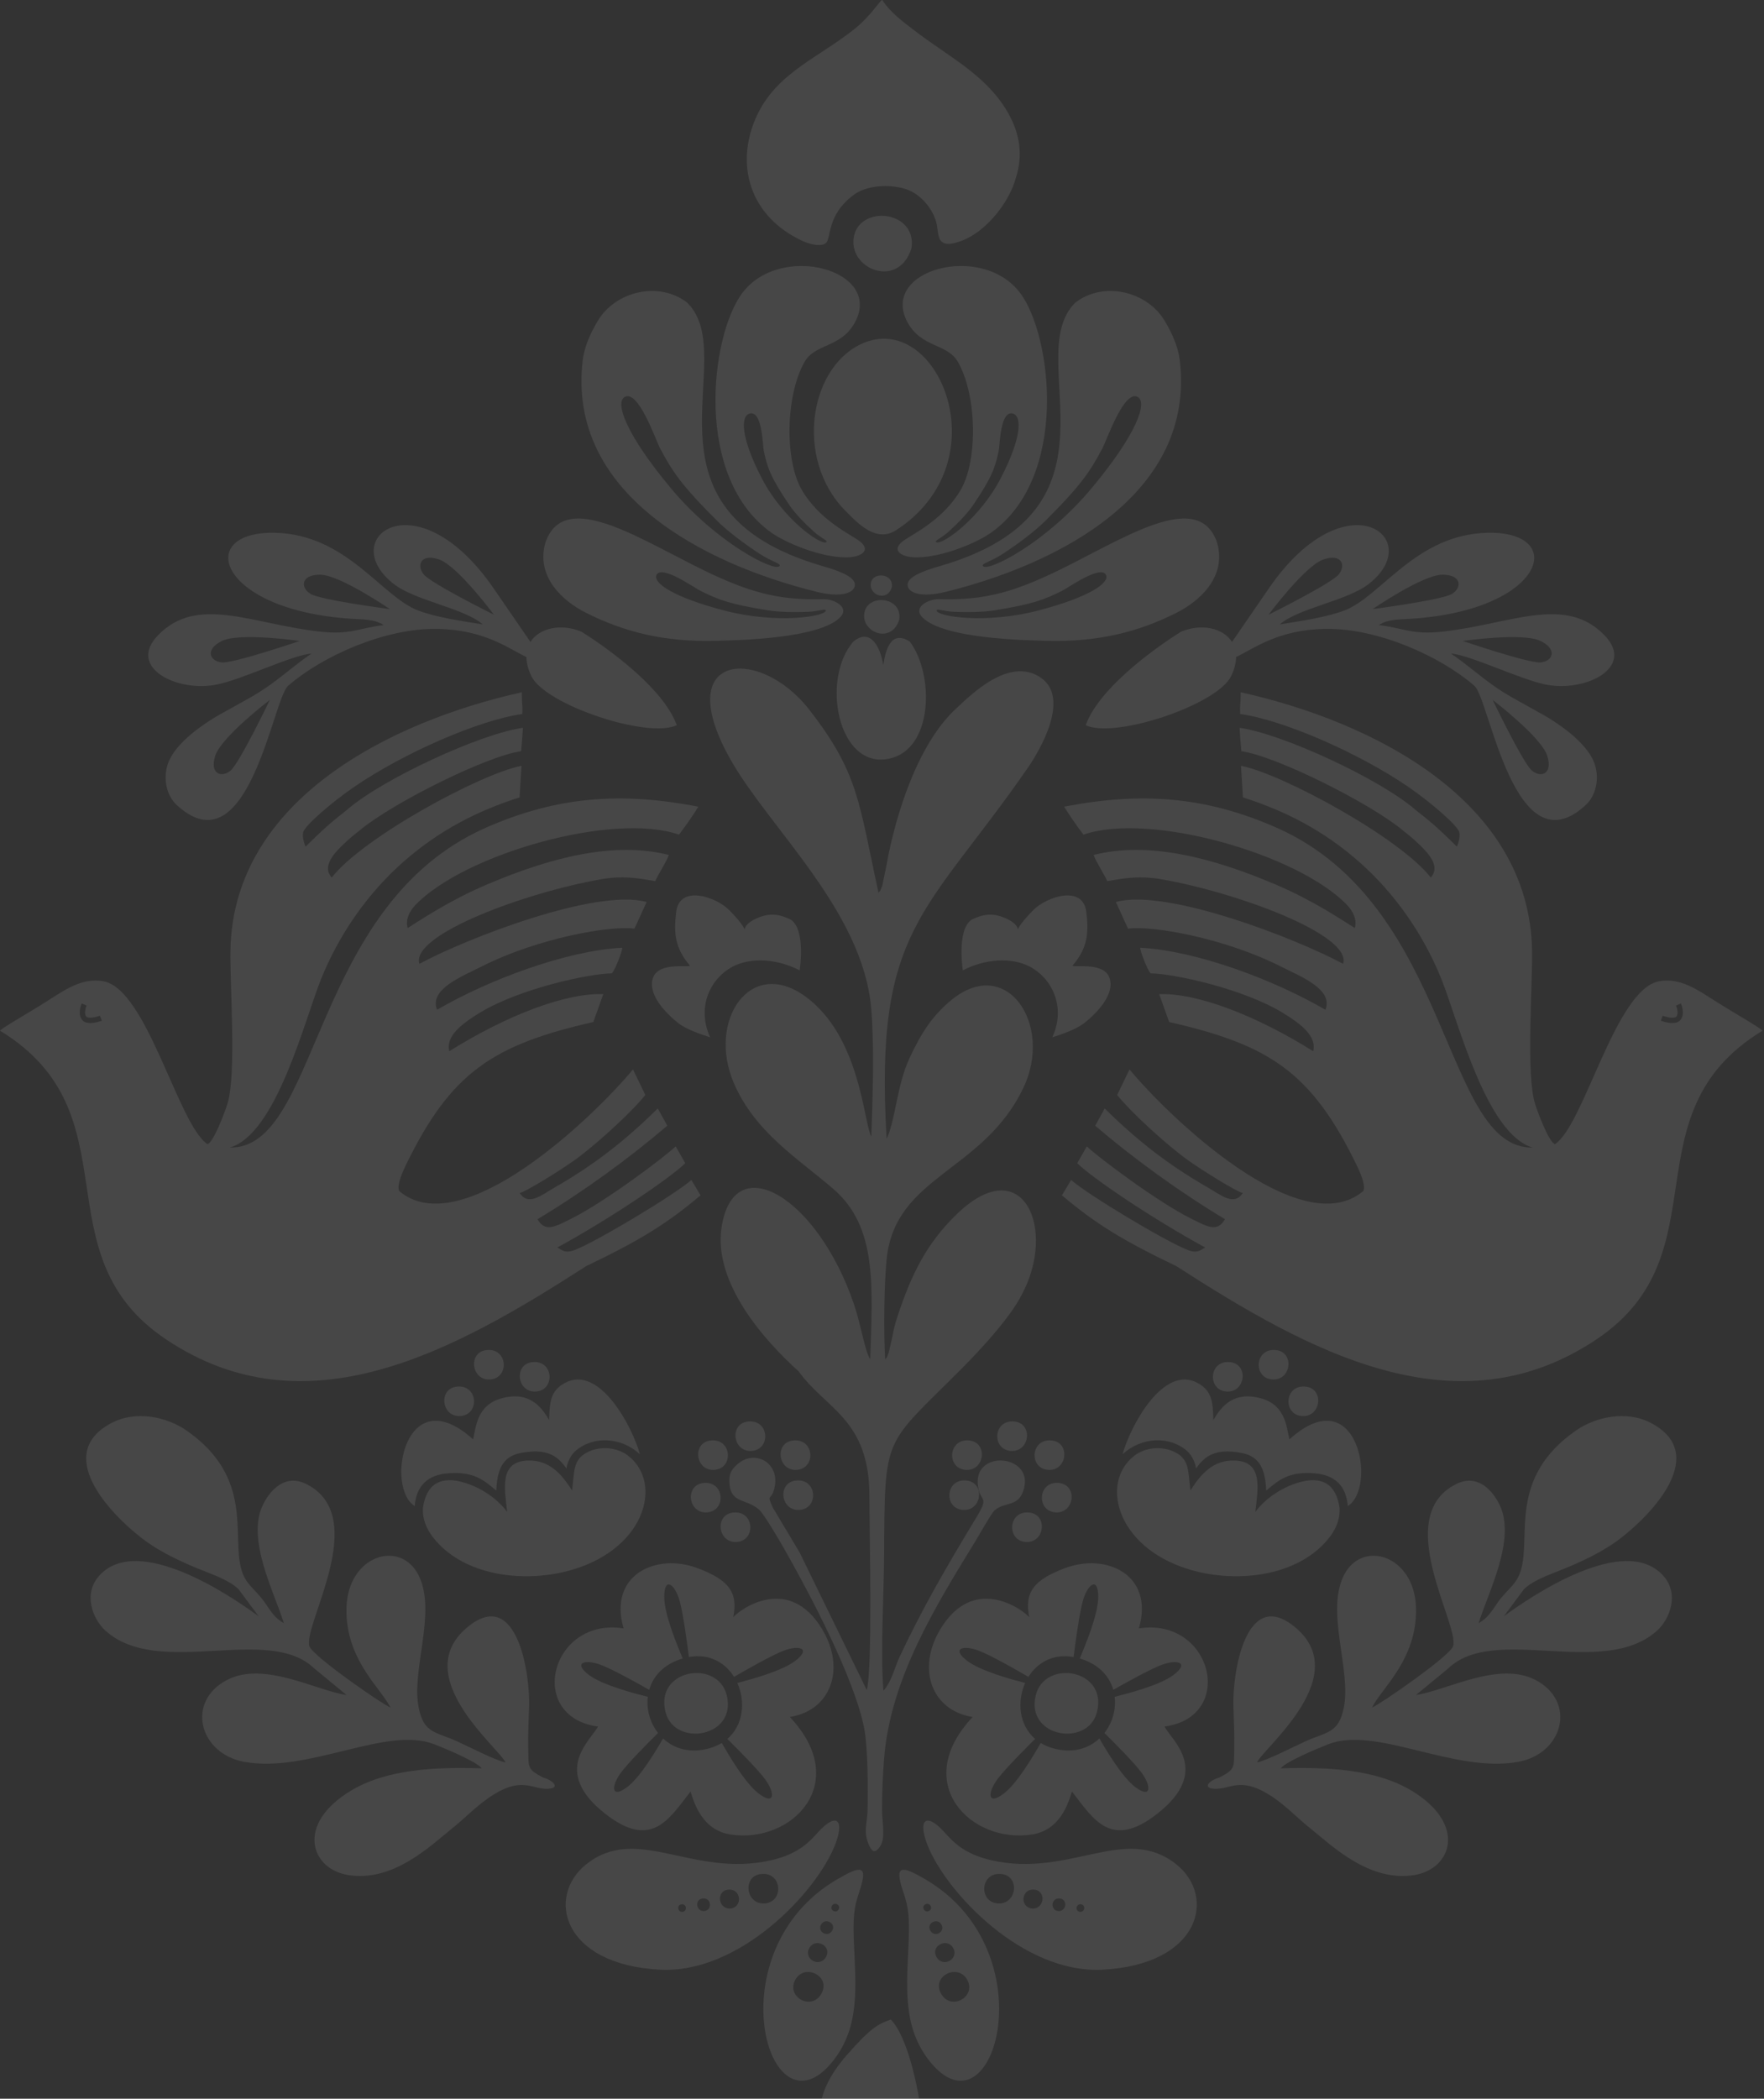 <?xml version="1.0" encoding="UTF-8"?> <svg xmlns="http://www.w3.org/2000/svg" width="549" height="653" viewBox="0 0 549 653" fill="none"><rect x="0" y="0" width="549" height="653" fill="#333333" stroke="none"/><g opacity="0.1"><path fill-rule="evenodd" clip-rule="evenodd" d="M265.955 9.014C271.239 4.799 274.261 -0.513 274.621 0.04C277.242 4.062 281.167 6.849 284.797 9.641C294.864 17.39 306.073 22.89 312.877 33.694C319.557 44.304 317.231 52.228 315.706 56.789C313.439 63.57 306.814 72.047 299.397 74.885C295.96 76.198 294.205 76.069 293.21 75.314C292.284 74.613 292.012 73.438 291.662 70.554C291.132 66.182 287.152 60.493 281.867 58.82C276.583 57.148 269.548 57.706 265.595 60.7C257.05 67.159 258.874 74.217 256.939 75.719C255.81 76.594 252.825 76.442 249.374 74.793C234.033 67.454 229.656 53.085 234.038 39.807C239.437 23.434 253.732 18.767 265.955 9.014Z" fill="white"></path><path fill-rule="evenodd" clip-rule="evenodd" d="M248.535 426.659C256.86 438.366 270.593 441.489 270.58 465.478C270.575 476.111 271.635 518.776 269.76 525.852L248.853 483.017L240.551 469.145C238.575 464.736 239.809 466.892 240.777 463.879C243.481 455.453 235.073 450.616 229.499 455.596C227.9 457.019 227.007 458.272 226.993 460.396C226.942 468.159 232.019 465.948 236.29 469.758C237.755 471.061 242.767 479.612 244.089 481.939C251.917 495.7 266.014 522.319 268.976 537.863C270.133 543.939 270.142 556.687 270.018 563.031C269.93 567.458 268.525 569.941 270.561 574.35C271.529 576.437 272.505 576.529 273.869 574.557C275.684 571.932 274.551 567.366 274.523 563.284C274.482 557.816 274.73 552.743 275.145 547.298C277.039 522.434 291.164 499.749 303.713 479.29C304.736 477.622 308.537 470.836 309.536 469.947C312.816 467.026 317.17 469.223 318.732 462.976C321.316 452.67 303.616 451.026 304.298 461.622C304.708 467.984 308.606 464.621 303.271 473.112C294.439 487.776 287.261 500.062 280.01 515.436C278.481 518.675 277.476 523.319 274.947 526.055C273.956 514.146 275.071 496.971 275.15 484.472C275.403 445.663 274.795 450.454 299.479 425.65C304.008 421.099 314.051 410.539 317.88 403.058C329.065 382.543 318.46 357.983 297.964 377.595C288.464 386.68 283.659 396.456 279.356 409.494C278.504 412.069 278.176 413.465 277.684 416.132L276.615 420.744C275.735 423.047 276.371 421.744 275.495 423.001C274.993 414.865 275.122 399.593 275.974 391.545C278.706 365.759 306.104 364.594 318.534 338.403C327.854 318.764 313.296 297 296.075 311.167C290.279 315.935 286.75 321.27 283.014 329.346C279.079 337.85 278.716 348.483 275.942 354.339C272.031 288.698 288.146 284.695 319.81 239.007C323.836 233.203 332.99 217.345 324.085 210.974C314.185 203.897 301.884 216.475 297.53 220.501C287.496 229.784 281.208 246.471 277.716 260.633C277.039 263.364 276.371 266.488 275.919 269.132L274.601 275.49C273.611 278.006 274.279 276.587 273.408 277.771C267.235 249.438 267.244 240.523 251.751 220.685C236.216 200.792 208.077 203.018 227.767 237.045C239.957 258.103 268.451 283.667 271.114 313.535C272.146 325.084 271.598 341.785 271.174 353.611C268.815 349.723 267.889 322.606 250.687 310.07C233.429 297.493 219.995 317.653 228.439 337.104C235.009 352.238 247.968 360.18 259.265 369.855C273.146 381.741 271.51 400.077 270.833 422.905C269.225 420.633 267.958 412.267 265.825 405.951C254.418 372.246 228.274 357.015 224.556 381.981C222.003 399.151 237.792 417.026 248.535 426.659Z" fill="white"></path><path fill-rule="evenodd" clip-rule="evenodd" d="M169.028 553.072C163.956 550.427 164.555 550.022 164.407 543.973C164.297 539.486 164.555 535.091 164.675 530.617C164.942 520.795 160.984 494.245 146.099 505.79C126.432 521.048 155.433 543.913 157.326 548.382C153.94 547.626 146.362 543.673 142.437 541.895C135.411 538.707 131.956 539.361 130.316 531.386C127.915 519.703 135.904 501.879 130.399 490.389C124.838 478.784 108.294 483.782 107.838 500.188C107.391 516.206 118.43 525.107 121.535 531.294C118.84 530.198 97.141 515.165 96.275 512.18C94.312 505.403 115.495 471.952 95.413 461.789C88.673 458.384 84.043 463.747 81.873 468.109C76.525 478.885 85.462 495.604 88.346 505.035C84.859 503.141 83.504 499.889 81.564 497.465C78.856 494.084 76.501 492.835 75.202 488.601C71.936 477.964 79.256 459.835 58.027 445.079C51.992 440.882 42.354 438.694 34.633 442.789C16.73 452.28 33.795 470.657 44.271 478.701C49.638 482.829 56.558 486.127 64.27 489.113C68.163 490.619 71.802 492.19 74.184 494.397L80.51 502.911C71.941 496.581 42.926 476.923 30.897 490.255C25.705 496.005 28.966 503.892 32.776 507.333C49.495 522.431 83.453 505.21 97.85 519.16L107.852 527.388C98.472 526.052 82.237 516.764 70.766 522.656C57.728 529.346 61.939 545.691 76.128 548.207C96.109 551.754 120.13 536.956 135.084 542.687C138 543.807 148.458 548.147 149.918 550.206C135.517 549.764 120.397 550.413 109.16 557.19C91.893 567.611 96.703 581.58 108.423 583.422C122.424 585.615 133.868 574.397 140.769 568.855C145.247 565.257 148.693 561.387 153.89 558.208C162.703 552.814 165.854 556.868 170.618 556.573C174.626 556.329 171.894 553.795 169.028 553.072Z" fill="white"></path><path fill-rule="evenodd" clip-rule="evenodd" d="M211.866 516.215C212.069 516.146 212.272 516.091 212.474 516.031C210.94 512.34 206.729 502.422 206.729 496.852C206.729 490.443 210.014 492.839 211.488 497.999C212.649 502.067 213.916 511.682 214.395 515.565C220.813 514.414 225.706 517.348 228.456 521.748C232.086 519.633 239.95 515.146 243.723 513.667C248.717 511.709 252.615 512.866 247.52 516.754C243.332 519.951 233.763 522.522 229.474 523.651C232.063 529.395 231.395 536.744 226.369 541.06C229.405 544.055 235.689 550.348 238.08 553.559C241.286 557.862 241.199 561.925 236.103 558.037C231.874 554.808 226.816 546.1 224.632 542.323C223.609 542.94 222.462 543.461 221.177 543.852C214.967 545.741 209.834 544.147 206.365 540.918C204.016 544.972 199.275 552.919 195.272 555.973C190.181 559.862 190.089 555.798 193.295 551.495C195.636 548.358 201.689 542.272 204.799 539.208C202.325 536.043 201.136 531.906 201.611 527.954C197.409 526.885 187.596 524.374 183.317 521.167C178.184 517.321 182.073 516.132 187.085 518.048C190.743 519.444 198.252 523.623 202.049 525.779C203.214 521.688 206.338 518.039 211.866 516.215ZM194.079 506.665C171.38 503.103 163.603 534.127 186.095 537.204C184.054 541.355 171.32 550.961 188.311 564.298C202.643 575.548 208.084 566.247 214.907 557.42C216.132 561.322 218.652 569.43 227.341 570.794C246.271 573.765 265.307 554.886 245.815 534.233C258.687 532.192 263.188 519.232 255.978 507.093C245.654 489.692 230.428 500.583 228.198 503.2C229.755 495.465 226.843 491.595 217.16 487.942C204.145 483.031 189.246 490.033 194.079 506.665Z" fill="white"></path><path fill-rule="evenodd" clip-rule="evenodd" d="M181.336 112.239C176.55 153.614 218.856 175.424 254.21 184.154C261.751 186.015 265.543 184.5 265.994 182.422C266.381 180.671 264.912 178.695 256.246 176.207C194.959 158.604 231.179 111.225 213.866 94.161C205.021 87.352 191.601 90.637 186.105 99.736C183.815 103.532 181.848 107.83 181.336 112.239ZM194.365 123.554C191.421 125.355 194.697 134.997 208.817 151.937C222.942 168.877 240.923 177.958 242.563 176.17C243.323 175.341 240.301 174.853 236.514 172.379C232.096 169.49 226.697 165.533 223.315 162.17C211.862 150.776 209.319 146.745 205.445 139.522C204.049 136.914 198.622 120.946 194.365 123.554Z" fill="white"></path><path fill-rule="evenodd" clip-rule="evenodd" d="M230.955 91.259C221.087 104.537 215.77 148.626 240.187 165.814C244.476 168.832 255.22 173.448 263.374 173.425C268.308 173.411 271.736 170.969 266.691 167.791C262.807 165.344 254.782 161.111 249.701 152.726C244.163 143.59 244.402 123.13 250.392 112.617C253.704 106.808 261.693 108.287 266.051 100.354C274.993 84.063 242.933 75.144 230.955 91.259ZM233.263 128.696C230.48 129.479 230.494 136.104 237.077 148.805C243.661 161.507 255.344 169.643 257.109 168.698C257.924 168.265 255.685 167.565 253.372 165.487C250.668 163.068 247.489 159.834 245.729 157.236C239.768 148.441 238.846 145.525 237.722 140.384C237.312 138.527 237.294 127.558 233.263 128.696Z" fill="white"></path><path fill-rule="evenodd" clip-rule="evenodd" d="M254.744 569.931C252.118 572.797 248.87 576.768 240.002 578.8C215.622 584.393 198.253 567.342 182.369 580.131C170.045 590.05 174.781 611.219 205.371 612.855C230.175 614.177 254.284 588.654 259.969 573.829C262.834 566.347 260.411 563.749 254.744 569.931ZM212.429 594.864C213.94 594.717 213.793 592.34 212.102 592.51C210.563 592.667 210.858 595.021 212.429 594.864ZM219.22 594.606C221.731 594.358 221.487 590.414 218.681 590.7C216.124 590.958 216.612 594.864 219.22 594.606ZM227.397 593.805C231.152 593.436 230.788 587.539 226.591 587.963C222.772 588.345 223.5 594.192 227.397 593.805ZM238.15 592.22C244.019 591.639 243.448 582.421 236.888 583.084C230.912 583.683 232.06 592.819 238.15 592.22Z" fill="white"></path><path fill-rule="evenodd" clip-rule="evenodd" d="M169.735 168.852C166.625 179.72 175.562 187.234 182.289 190.62C194.281 196.702 206.945 199.784 222.521 199.392C229.713 199.217 254.623 198.747 261.358 192.191C264.758 188.884 259.308 186.35 256.443 186.428C241.829 186.833 232.583 184.336 215.597 175.735C196.252 165.936 175.198 152.825 169.735 168.852ZM204.282 178.978C203.269 181.379 209.525 185.847 225.636 190.017C241.751 194.186 256.774 191.841 256.996 190.017C257.097 189.178 255.028 190.206 251.615 190.358C247.634 190.533 242.585 190.482 239.033 189.906C226.99 187.962 223.659 186.612 218.103 183.89C216.099 182.908 205.743 175.5 204.282 178.978Z" fill="white"></path><path fill-rule="evenodd" clip-rule="evenodd" d="M269.323 106.488C252.103 113.048 246.841 142.487 263.141 158.97C267.177 163.052 272.77 168.94 278.929 164.941C311.404 143.864 292.377 97.707 269.323 106.488Z" fill="white"></path><path fill-rule="evenodd" clip-rule="evenodd" d="M260.658 584.67C222.171 607 239.097 666.186 259.059 641.502C268.024 630.422 266.223 617.384 265.707 603.162C265.385 594.395 266.352 591.917 267.55 588.273C270.222 580.151 267.928 580.45 260.658 584.67ZM258.875 593.046C258.198 594.405 260.285 595.543 261.04 594.022C261.731 592.64 259.584 591.631 258.875 593.046ZM255.475 598.924C254.346 601.181 257.811 603.08 259.068 600.555C260.211 598.256 256.645 596.584 255.475 598.924ZM251.789 606.268C250.099 609.645 255.281 612.478 257.161 608.705C258.875 605.268 253.54 602.771 251.789 606.268ZM247.399 616.209C244.754 621.484 252.858 625.916 255.797 620.015C258.474 614.643 250.135 610.736 247.399 616.209Z" fill="white"></path><path fill-rule="evenodd" clip-rule="evenodd" d="M265.616 199.601C255.426 211.155 260.696 239.262 276.553 236.097C290.54 233.301 290.794 209.902 283.206 199.693C282.957 199.495 279.447 196.961 277.231 199.9C274.936 202.955 275.061 208.036 274.821 206.59C274.024 201.706 271.067 195.155 265.616 199.601Z" fill="white"></path><path fill-rule="evenodd" clip-rule="evenodd" d="M207.184 532.897C210.114 543.663 229.395 540.549 226.184 527.484C223.373 516.072 203.499 519.348 207.184 532.897Z" fill="white"></path><path fill-rule="evenodd" clip-rule="evenodd" d="M283.676 77.202C285.44 65.15 266.736 63.602 265.639 74.391C264.654 84.062 279.806 89.797 283.676 77.202Z" fill="white"></path><path fill-rule="evenodd" clip-rule="evenodd" d="M131.635 469.102C131.331 473.782 133.786 477.542 136.61 480.458C146.184 490.363 162.801 492.16 175.724 489.05C200.726 483.038 206.719 461.459 195.372 452.844C192.088 450.347 186.711 449.729 182.542 451.991C178.253 454.323 178.806 457.994 178.041 463.739C174.738 458.584 170.942 454.212 164.252 454.433C155.296 454.733 157.051 463.209 157.839 470.438C156.572 468.6 152.214 463.79 144.953 461.45C137.034 458.893 132.68 461.883 131.635 469.102Z" fill="white"></path><path fill-rule="evenodd" clip-rule="evenodd" d="M129.062 468.601C129.578 462.225 133.167 458.885 139.437 458.415C147.347 457.82 150.369 460.34 154.451 463.782C154.746 457.673 156.119 453.172 162.172 452.062C170.092 450.601 173.441 452.808 176.293 456.927C176.449 455.402 177.444 452.978 178.946 451.606C184.277 446.741 193.154 446.943 199.166 452.49C196.771 443.801 186.525 424.466 175.786 430.307C171.28 432.758 171.059 436.269 170.903 441.843C168.332 437.448 164.513 432.717 155.916 435.136C148.296 437.278 148.098 444.405 147.232 447.846C125.966 428.644 119.816 462.934 129.062 468.601Z" fill="white"></path><path fill-rule="evenodd" clip-rule="evenodd" d="M166.981 432.948C172.851 432.367 172.284 423.149 165.723 423.812C159.748 424.411 160.891 433.547 166.981 432.948Z" fill="white"></path><path fill-rule="evenodd" clip-rule="evenodd" d="M246.203 286.175C242.77 284.498 239.748 283.931 235.869 285.576C227.461 289.137 236.325 292.555 226.835 283.065C222.882 279.112 211.512 275.122 210.448 283.724C209.614 290.487 210.111 294.974 214.631 300.336C215.52 301.382 205.076 298.913 203.233 304.239C201.446 309.412 207.232 315.208 210.849 318.142C213.461 320.257 218.031 321.805 221.021 322.754C216.561 313.006 221.454 304.086 228.18 300.682C233.948 297.761 242.047 298.374 248.875 301.921C248.875 301.921 250.851 289.528 246.203 286.175Z" fill="white"></path><path fill-rule="evenodd" clip-rule="evenodd" d="M28.121 318.312C27.126 318.312 26.159 318.072 25.555 317.326C24.053 315.474 25.292 312.539 25.44 312.207L26.951 312.88C26.67 313.516 26.103 315.377 26.84 316.289C27.389 316.966 29.66 316.579 31.097 316.036L31.682 317.579C31.226 317.754 29.641 318.312 28.121 318.312ZM215.179 367.15C209.848 371.794 185.961 386.145 178.903 388.923C175.508 390.254 174.573 388.564 173.426 388.167C190.541 378.82 208.881 366.289 213.271 361.917L210.286 356.692C207.13 359.784 188.145 374.098 177.576 379.294C172.914 381.589 169.634 383.57 167.298 379.345C181.75 370.638 195.581 360.571 207.679 350.261L204.716 344.885C194.945 354.545 185.307 362.184 172.942 369.297C168.284 371.974 164.506 375.346 161.733 371.204C163.742 370.785 174.453 364.087 178.751 361.028C184.957 356.609 196.17 346.497 200.842 340.697L196.995 332.741C184.929 347.331 143.784 386.983 124.269 370.61C123.541 369.26 124.527 366.183 126.361 362.419C140.384 333.584 153.496 325.084 184.653 317.994C185.98 314.276 186.164 313.852 187.758 309.314C175.987 308.922 157.863 315.819 139.827 327.079C138.661 322.416 143.618 318.602 149.22 315.174C161.705 307.54 183.418 302.92 190.421 302.855C191.499 301.74 193.779 295.645 193.659 294.885C176.406 295.746 152.127 304.795 136.021 314.188C133.515 307.785 143.595 303.896 150.082 300.63C167.519 291.84 190.08 287.882 197.451 288.951L201.247 280.654C185.634 276.268 145.06 292.029 130.521 299.893C127.641 290.886 163.544 277.678 187.099 273.568C194.899 272.209 200.376 273.624 203.928 274.158C204.813 272.085 207.49 268.049 208.158 266.008C190.941 261.664 171.03 266.897 151.344 275.296C139.454 280.368 130.783 286.348 126.881 288.748C126.061 286.058 127.604 283.344 129.291 281.585C144.425 265.787 190.679 252.524 211.336 259.701C213.953 256.205 215.92 253.325 217.335 250.994C193.618 246.41 173.462 247.649 150.98 257.642C96.526 281.843 99.511 357.563 71.51 357.056C86.003 352.905 94.743 317.538 99.921 304.643C105.509 290.743 114.447 277.936 125.481 268.206C136.68 258.328 148.649 252.261 161.701 248.101L162.3 238.274C149.483 240.762 112.862 260.664 103.243 273.034C100.386 269.883 103.321 266.133 106.417 263.143C109.448 260.217 110.084 259.909 112.065 258.259C122.058 249.962 151.151 235.317 162.189 233.723C162.429 230.825 162.613 228.945 162.747 226.453C149.833 228.199 119.261 242.204 108.002 251.966C107.172 252.68 104.325 254.8 101.713 257.14C98.359 260.134 95.194 263.392 95.121 263.424C95.088 263.396 93.913 260.766 94.374 258.909C94.853 256.974 102.74 249.976 110.144 244.89C125.619 234.252 149.372 223.937 162.562 222.159C162.705 218.888 162.369 219.671 162.41 215.387C121.657 224.449 72.625 248.797 71.722 295.558C71.51 306.439 73.647 334.118 70.8 343.383C70.04 345.857 66.534 355.356 64.581 356.001C55.445 349.971 45.78 307.748 32.166 305.315C25.467 304.104 20.022 308.102 14.807 311.406C8.514 315.391 0.571 319.855 0 320.693C42.518 346.621 11.849 390.088 51.69 416.749C95.222 445.874 141.126 420.573 182.428 393.944C199.298 385.882 207.637 380.672 218.026 371.923L215.179 367.15Z" fill="white"></path><path fill-rule="evenodd" clip-rule="evenodd" d="M131.934 178.792C129.543 175.958 130.902 172.084 136.679 174.083C142.452 176.087 153.729 191.267 153.729 191.267C153.729 191.267 134.32 181.625 131.934 178.792ZM96.677 184.804C93.498 182.906 93.521 178.796 99.634 178.815C105.743 178.829 121.342 189.521 121.342 189.521C121.342 189.521 99.855 186.707 96.677 184.804ZM71.803 239.724C69.002 242.152 65.109 240.843 67.031 235.043C68.956 229.243 83.984 217.762 83.984 217.762C83.984 217.762 74.604 237.296 71.803 239.724ZM69.081 206.111C65.386 205.807 63.589 202.117 69.081 199.426C74.567 196.736 93.286 199.426 93.286 199.426C93.286 199.426 72.771 206.411 69.081 206.111ZM180.92 196.524C174.622 193.926 167.845 195.354 165.095 199.735L153.485 182.855C129.538 148.289 104.379 167.468 122.494 181.662C129.234 186.946 144.373 189.167 150.251 194.285C144.023 193.271 136.08 192.17 130.229 189.987C118.698 185.688 107.89 166.141 85.362 165.772C60.502 165.367 67.781 189.752 109.102 192.507C113.05 192.769 116.583 192.613 119.394 194.483C111.414 195.446 109.161 197.611 99.339 196.501C78.258 194.124 61.373 185.02 49.165 197.676C39.365 207.83 55.453 215.592 67.74 212.939C76.014 211.151 90.978 203.798 96.971 203.347C92.378 206.466 89.232 209.308 84.592 212.704C79.668 216.311 75.696 218.191 69.97 221.448C63.571 224.862 54.564 231.113 52.302 237.494C50.551 242.447 51.98 247.717 55.052 250.527C77.299 270.867 84.873 217.532 89.669 213.372C100.123 204.291 119.638 195.386 136.089 195.676C150.947 195.934 158.286 201.859 163.837 204.43C163.856 206.194 164.321 208.184 165.371 210.373C169.633 219.283 201.573 229.966 210.626 225.64C206.705 214.708 190.737 202.684 180.92 196.524Z" fill="white"></path><path fill-rule="evenodd" clip-rule="evenodd" d="M277.241 628.362C273.413 629.768 271.313 630.577 263.587 639.374C241.762 664.236 267.753 679.231 281.896 674.95C288.848 672.84 287.619 660.948 285.489 650.004C283.844 641.566 280.894 632.033 277.241 628.362Z" fill="white"></path><path fill-rule="evenodd" clip-rule="evenodd" d="M143.471 440.577C149.345 440.001 148.774 430.778 142.214 431.441C136.238 432.04 137.381 441.181 143.471 440.577Z" fill="white"></path><path fill-rule="evenodd" clip-rule="evenodd" d="M229.47 479.754C235.344 479.173 234.773 469.955 228.212 470.618C222.237 471.217 223.38 480.353 229.47 479.754Z" fill="white"></path><path fill-rule="evenodd" clip-rule="evenodd" d="M220.213 470.555C226.083 469.974 225.516 460.755 218.956 461.419C212.98 462.018 214.123 471.153 220.213 470.555Z" fill="white"></path><path fill-rule="evenodd" clip-rule="evenodd" d="M222.483 457.329C228.357 456.749 227.786 447.53 221.225 448.194C215.25 448.793 216.392 457.928 222.483 457.329Z" fill="white"></path><path fill-rule="evenodd" clip-rule="evenodd" d="M234.098 451.428C239.972 450.847 239.401 441.629 232.841 442.292C226.865 442.891 228.008 452.027 234.098 451.428Z" fill="white"></path><path fill-rule="evenodd" clip-rule="evenodd" d="M248.141 457.329C254.01 456.749 253.444 447.53 246.883 448.194C240.908 448.793 242.05 457.928 248.141 457.329Z" fill="white"></path><path fill-rule="evenodd" clip-rule="evenodd" d="M249.005 469.791C254.879 469.215 254.303 459.992 247.748 460.655C241.772 461.254 242.915 470.39 249.005 469.791Z" fill="white"></path><path fill-rule="evenodd" clip-rule="evenodd" d="M279.867 192.781C280.936 185.493 269.621 184.553 268.958 191.081C268.364 196.932 277.527 200.397 279.867 192.781Z" fill="white"></path><path fill-rule="evenodd" clip-rule="evenodd" d="M277.56 182.711C278.205 178.316 271.382 177.749 270.981 181.683C270.627 185.212 276.15 187.304 277.56 182.711Z" fill="white"></path><path fill-rule="evenodd" clip-rule="evenodd" d="M152.729 429.198C158.599 428.617 158.027 419.399 151.472 420.062C145.496 420.661 146.639 429.801 152.729 429.198Z" fill="white"></path><path fill-rule="evenodd" clip-rule="evenodd" d="M379.502 553.072C384.574 550.427 383.971 550.022 384.123 543.973C384.229 539.486 383.971 535.091 383.855 530.617C383.588 520.795 387.546 494.245 402.431 505.79C422.098 521.048 393.097 543.913 391.204 548.382C394.59 547.626 402.168 543.673 406.093 541.895C413.119 538.707 416.574 539.361 418.214 531.386C420.615 519.703 412.626 501.879 418.127 490.389C423.692 478.784 440.236 483.782 440.692 500.188C441.139 516.206 430.1 525.107 426.995 531.294C429.686 530.198 451.389 515.165 452.255 512.18C454.218 505.403 433.035 471.952 453.117 461.789C459.857 458.384 464.487 463.747 466.657 468.109C472.006 478.885 463.068 495.604 460.184 505.035C463.667 503.141 465.026 499.889 466.966 497.465C469.67 494.084 472.029 492.835 473.328 488.601C476.594 477.964 469.274 459.835 490.503 445.079C496.538 440.882 506.176 438.694 513.897 442.789C531.8 452.28 514.735 470.657 504.259 478.701C498.892 482.829 491.972 486.127 484.26 489.113C480.367 490.619 476.723 492.19 474.346 494.397L468.021 502.911C476.59 496.581 505.604 476.923 517.633 490.255C522.825 496.005 519.564 503.892 515.754 507.333C499.035 522.431 465.072 505.21 450.68 519.16L440.678 527.388C450.058 526.052 466.293 516.764 477.764 522.656C490.802 529.346 486.591 545.691 472.402 548.207C452.421 551.754 428.4 536.956 413.446 542.687C410.53 543.807 400.072 548.147 398.612 550.206C413.013 549.764 428.133 550.413 439.365 557.19C456.637 567.611 451.827 581.58 440.107 583.422C426.106 585.615 414.662 574.397 407.761 568.855C403.279 565.257 399.837 561.387 394.64 558.208C385.823 552.814 382.676 556.868 377.912 556.573C373.904 556.329 376.636 553.795 379.502 553.072Z" fill="white"></path><path fill-rule="evenodd" clip-rule="evenodd" d="M336.662 516.215C336.46 516.146 336.257 516.091 336.054 516.031C337.588 512.34 341.799 502.422 341.799 496.852C341.799 490.443 338.514 492.839 337.04 497.999C335.879 502.067 334.617 511.682 334.133 515.565C327.716 514.414 322.823 517.348 320.073 521.748C316.442 519.633 308.578 515.146 304.805 513.667C299.811 511.709 295.914 512.866 301.009 516.754C305.197 519.951 314.765 522.522 319.059 523.651C316.465 529.395 317.133 536.744 322.16 541.06C319.124 544.055 312.84 550.348 310.449 553.559C307.242 557.862 307.33 561.925 312.425 558.037C316.654 554.808 321.713 546.1 323.901 542.323C324.919 542.94 326.066 543.461 327.352 543.852C333.562 545.741 338.699 544.147 342.163 540.918C344.513 544.972 349.253 552.919 353.257 555.973C358.347 559.862 358.44 555.798 355.233 551.495C352.893 548.358 346.839 542.272 343.729 539.208C346.203 536.043 347.392 531.906 346.918 527.954C351.119 526.885 360.937 524.374 365.212 521.167C370.344 517.321 366.456 516.132 361.443 518.048C357.785 519.444 350.276 523.623 346.484 525.779C345.314 521.688 342.191 518.039 336.662 516.215ZM354.455 506.665C377.153 503.103 384.925 534.127 362.434 537.204C364.479 541.355 377.208 550.961 360.218 564.298C345.886 575.548 340.445 566.247 333.622 557.42C332.396 561.322 329.881 569.43 321.192 570.794C302.257 573.765 283.221 554.886 302.718 534.233C289.846 532.192 285.34 519.232 292.55 507.093C302.879 489.692 318.101 500.583 320.331 503.2C318.773 495.465 321.685 491.595 331.369 487.942C344.384 483.031 359.287 490.033 354.455 506.665Z" fill="white"></path><path fill-rule="evenodd" clip-rule="evenodd" d="M367.192 112.239C371.979 153.614 329.673 175.424 294.319 184.154C286.777 186.015 282.986 184.5 282.534 182.422C282.147 180.671 283.617 178.695 292.282 176.207C353.569 158.604 317.349 111.225 334.662 94.161C343.512 87.352 356.928 90.637 362.424 99.736C364.714 103.532 366.681 107.83 367.192 112.239ZM354.168 123.554C357.107 125.355 353.832 134.997 339.711 151.937C325.586 168.877 307.61 177.958 305.965 176.17C305.205 175.341 308.227 174.853 312.014 172.379C316.437 169.49 321.832 165.533 325.213 162.17C336.666 150.776 339.209 146.745 343.084 139.522C344.484 136.914 349.907 120.946 354.168 123.554Z" fill="white"></path><path fill-rule="evenodd" clip-rule="evenodd" d="M317.575 91.259C327.439 104.537 332.76 148.626 308.338 165.814C304.053 168.832 293.31 173.448 285.156 173.425C280.222 173.411 276.794 170.969 281.839 167.791C285.722 165.344 293.748 161.111 298.829 152.726C304.367 143.59 304.127 123.13 298.138 112.617C294.826 106.808 286.837 108.287 282.479 100.354C273.532 84.063 305.597 75.144 317.575 91.259ZM315.267 128.696C318.05 129.479 318.036 136.104 311.452 148.805C304.869 161.507 293.181 169.643 291.421 168.698C290.606 168.265 292.845 167.565 295.157 165.487C297.857 163.068 301.041 159.834 302.8 157.236C308.757 148.441 309.683 145.525 310.807 140.384C311.213 138.527 311.236 127.558 315.267 128.696Z" fill="white"></path><path fill-rule="evenodd" clip-rule="evenodd" d="M293.785 569.931C296.411 572.797 299.659 576.768 308.528 578.8C332.908 584.393 350.276 567.342 366.161 580.131C378.485 590.05 373.744 611.219 343.158 612.855C318.354 614.177 294.246 588.654 288.561 573.829C285.695 566.347 288.119 563.749 293.785 569.931ZM336.101 594.864C334.589 594.717 334.737 592.34 336.423 592.51C337.966 592.667 337.672 595.021 336.101 594.864ZM329.31 594.606C326.799 594.358 327.043 590.414 329.849 590.7C332.406 590.958 331.913 594.864 329.31 594.606ZM321.132 593.805C317.378 593.436 317.742 587.539 321.939 587.963C325.758 588.345 325.025 594.192 321.132 593.805ZM310.38 592.22C304.51 591.639 305.082 582.421 311.642 583.084C317.613 583.683 316.47 592.819 310.38 592.22Z" fill="white"></path><path fill-rule="evenodd" clip-rule="evenodd" d="M378.793 168.852C381.903 179.72 372.966 187.234 366.239 190.62C354.252 196.702 341.583 199.784 326.007 199.392C318.815 199.217 293.91 198.747 287.17 192.191C283.774 188.884 289.22 186.35 292.085 186.428C306.703 186.833 315.949 184.336 332.931 175.735C352.276 165.936 373.33 152.825 378.793 168.852ZM344.25 178.978C345.259 181.379 339.003 185.847 322.892 190.017C306.777 194.186 291.754 191.841 291.532 190.017C291.436 189.178 293.5 190.206 296.913 190.358C300.894 190.533 305.943 190.482 309.5 189.906C321.538 187.962 324.869 186.612 330.425 183.89C332.429 182.908 342.785 175.5 344.25 178.978Z" fill="white"></path><path fill-rule="evenodd" clip-rule="evenodd" d="M287.871 584.67C326.358 607 309.431 666.186 289.469 641.502C280.509 630.422 282.306 617.384 282.826 603.162C283.144 594.395 282.177 591.917 280.979 588.273C278.307 580.151 280.601 580.45 287.871 584.67ZM289.654 593.046C290.331 594.405 288.244 595.543 287.488 594.022C286.797 592.64 288.944 591.631 289.654 593.046ZM293.054 598.924C294.187 601.181 290.718 603.08 289.465 600.555C288.318 598.256 291.883 596.584 293.054 598.924ZM296.739 606.268C298.43 609.645 293.247 612.478 291.367 608.705C289.654 605.268 294.989 602.771 296.739 606.268ZM301.13 616.209C303.769 621.484 295.67 625.916 292.731 620.015C290.054 614.643 298.393 610.736 301.13 616.209Z" fill="white"></path><path fill-rule="evenodd" clip-rule="evenodd" d="M341.345 532.897C338.415 543.663 319.135 540.549 322.346 527.484C325.152 516.072 345.031 519.348 341.345 532.897Z" fill="white"></path><path fill-rule="evenodd" clip-rule="evenodd" d="M416.894 469.102C417.198 473.782 414.743 477.542 411.919 480.458C402.345 490.363 385.732 492.16 372.805 489.05C347.803 483.038 341.809 461.459 353.156 452.844C356.441 450.347 361.818 449.729 365.987 451.991C370.276 454.323 369.723 457.994 370.488 463.739C373.791 458.584 377.587 454.212 384.277 454.433C393.233 454.733 391.477 463.209 390.69 470.438C391.957 468.6 396.315 463.79 403.575 461.45C411.495 458.893 415.848 461.883 416.894 469.102Z" fill="white"></path><path fill-rule="evenodd" clip-rule="evenodd" d="M419.466 468.601C418.955 462.225 415.362 458.885 409.096 458.415C401.181 457.82 398.164 460.34 394.077 463.782C393.782 457.673 392.41 453.172 386.356 452.062C378.437 450.601 375.087 452.808 372.236 456.927C372.079 455.402 371.088 452.978 369.582 451.606C364.256 446.741 355.379 446.943 349.362 452.49C351.757 443.801 362.003 424.466 372.742 430.307C377.248 432.758 377.469 436.269 377.626 441.843C380.196 437.448 384.016 432.717 392.617 435.136C400.232 437.278 400.43 444.405 401.296 447.846C422.562 428.644 428.713 462.934 419.466 468.601Z" fill="white"></path><path fill-rule="evenodd" clip-rule="evenodd" d="M381.547 432.948C375.673 432.367 376.249 423.149 382.805 423.812C388.78 424.411 387.637 433.547 381.547 432.948Z" fill="white"></path><path fill-rule="evenodd" clip-rule="evenodd" d="M302.326 286.175C305.758 284.498 308.781 283.931 312.66 285.576C321.067 289.137 312.204 292.555 321.694 283.065C325.647 279.112 337.017 275.122 338.081 283.724C338.915 290.487 338.422 294.974 333.893 300.336C333.009 301.382 343.453 298.913 345.296 304.239C347.083 309.412 341.297 315.208 337.68 318.142C335.068 320.257 330.498 321.805 327.508 322.754C331.968 313.006 327.075 304.086 320.349 300.682C314.581 297.761 306.482 298.374 299.654 301.921C299.654 301.921 297.682 289.528 302.326 286.175Z" fill="white"></path><path fill-rule="evenodd" clip-rule="evenodd" d="M523.017 317.328C522.414 318.074 521.446 318.313 520.451 318.313C518.931 318.313 517.346 317.756 516.885 317.581L517.475 316.033C518.853 316.558 521.156 317 521.737 316.286C522.474 315.379 521.903 313.518 521.621 312.882L523.133 312.209C523.28 312.536 524.519 315.476 523.017 317.328ZM533.724 311.408C528.504 308.104 523.059 304.101 516.365 305.317C502.747 307.75 493.086 349.973 483.95 356.003C481.997 355.358 478.491 345.859 477.726 343.385C474.879 334.115 477.017 306.441 476.809 295.56C475.902 248.794 426.874 224.451 386.116 215.389C386.158 219.669 385.826 218.89 385.969 222.161C399.154 223.939 422.912 234.254 438.387 244.892C445.786 249.978 453.673 256.976 454.157 258.911C454.613 260.768 453.443 263.398 453.41 263.426C453.337 263.394 450.167 260.136 446.818 257.142C444.201 254.801 441.354 252.682 440.529 251.968C429.265 242.206 398.698 228.201 385.784 226.455C385.918 228.947 386.102 230.827 386.337 233.724C397.38 235.319 426.473 249.964 436.466 258.261C438.447 259.906 439.083 260.219 442.114 263.145C445.21 266.135 448.145 269.885 445.288 273.036C435.669 260.666 399.048 240.759 386.227 238.276L386.83 248.103C399.882 252.263 411.851 258.33 423.046 268.203C434.084 277.938 443.017 290.741 448.605 304.645C453.788 317.535 462.528 352.903 477.017 357.058C449.02 357.565 452.001 281.845 397.551 257.644C375.064 247.651 354.908 246.412 331.196 250.992C332.606 253.327 334.573 256.207 337.194 259.703C357.852 252.521 404.106 265.789 419.24 281.587C420.922 283.342 422.47 286.06 421.645 288.75C417.743 286.35 409.077 280.366 397.187 275.293C377.496 266.895 357.59 261.666 340.369 266.006C341.037 268.051 343.718 272.087 344.602 274.16C348.154 273.626 353.632 272.211 361.432 273.57C384.987 277.68 420.89 290.888 418.01 299.895C403.471 292.031 362.892 276.27 347.284 280.651L351.075 288.953C358.451 287.884 381.007 291.842 398.449 300.632C404.936 303.898 415.011 307.786 412.51 314.19C396.399 304.797 372.125 295.748 354.871 294.887C354.747 295.647 357.032 301.742 358.11 302.857C365.108 302.922 386.821 307.542 399.306 315.176C404.913 318.604 409.87 322.418 408.7 327.076C390.668 315.821 372.544 308.924 360.768 309.316C362.367 313.854 362.551 314.278 363.878 317.996C395.031 325.086 408.147 333.586 422.17 362.416C424.004 366.18 424.99 369.258 424.262 370.612C404.747 386.985 363.602 347.333 351.531 332.743L347.689 340.699C352.361 346.499 363.574 356.611 369.78 361.029C374.078 364.089 384.789 370.787 386.798 371.206C384.02 375.348 380.242 371.976 375.584 369.299C363.224 362.186 353.586 354.547 343.81 344.887L340.852 350.263C352.946 360.573 366.781 370.64 381.233 379.342C378.897 383.572 375.612 381.59 370.954 379.296C360.386 374.1 341.401 359.786 338.245 356.694L335.255 361.919C339.65 366.291 357.99 378.817 375.105 388.169C373.954 388.565 373.018 390.256 369.628 388.92C362.57 386.147 338.683 371.796 333.352 367.152L330.5 371.92C340.889 380.674 349.232 385.884 366.103 393.946C407.4 420.575 453.309 445.876 496.84 416.751C536.677 390.09 506.013 346.619 548.531 320.695C547.96 319.852 540.013 315.393 533.724 311.408Z" fill="white"></path><path fill-rule="evenodd" clip-rule="evenodd" d="M455.242 199.425C455.242 199.425 473.961 196.735 479.452 199.425C484.939 202.116 483.142 205.81 479.452 206.11C475.757 206.409 455.242 199.425 455.242 199.425ZM481.498 235.042C483.419 240.847 479.526 242.15 476.729 239.722C473.928 237.299 464.544 217.761 464.544 217.761C464.544 217.761 479.572 229.242 481.498 235.042ZM448.899 178.813C455.007 178.795 455.035 182.904 451.852 184.807C448.673 186.705 427.186 189.52 427.186 189.52C427.186 189.52 442.785 178.827 448.899 178.813ZM411.854 174.087C417.626 172.083 418.985 175.962 416.594 178.79C414.208 181.624 394.799 191.271 394.799 191.271C394.799 191.271 406.077 176.086 411.854 174.087ZM499.368 197.679C487.155 185.019 470.27 194.122 449.189 196.504C439.367 197.61 437.114 195.445 429.135 194.486C431.945 192.611 435.478 192.768 439.431 192.51C480.747 189.755 488.026 165.366 463.166 165.771C440.643 166.14 429.83 185.692 418.304 189.985C412.453 192.169 404.506 193.27 398.277 194.284C404.155 189.165 419.294 186.945 426.034 181.665C444.149 167.466 418.99 148.292 395.043 182.854L383.433 199.738C380.683 195.353 373.906 193.924 367.608 196.527C357.791 202.682 341.823 214.706 337.898 225.643C346.955 229.965 378.895 219.281 383.157 210.371C384.207 208.183 384.672 206.193 384.691 204.428C390.242 201.858 397.581 195.933 412.439 195.675C428.895 195.389 448.406 204.295 458.859 213.37C463.655 217.531 471.229 270.866 493.476 250.526C496.549 247.72 497.981 242.445 496.226 237.493C493.969 231.117 484.962 224.86 478.558 221.447C472.832 218.189 468.861 216.31 463.936 212.702C459.297 209.307 456.155 206.465 451.557 203.346C457.555 203.797 472.514 211.15 480.788 212.937C493.075 215.591 509.163 207.833 499.368 197.679Z" fill="white"></path><path fill-rule="evenodd" clip-rule="evenodd" d="M405.057 440.577C399.183 440.001 399.759 430.778 406.315 431.441C412.29 432.04 411.148 441.181 405.057 440.577Z" fill="white"></path><path fill-rule="evenodd" clip-rule="evenodd" d="M319.059 479.754C313.189 479.173 313.756 469.955 320.316 470.618C326.292 471.217 325.149 480.353 319.059 479.754Z" fill="white"></path><path fill-rule="evenodd" clip-rule="evenodd" d="M328.315 470.555C322.441 469.974 323.017 460.755 329.573 461.419C335.548 462.018 334.405 471.153 328.315 470.555Z" fill="white"></path><path fill-rule="evenodd" clip-rule="evenodd" d="M326.045 457.329C320.176 456.749 320.742 447.53 327.303 448.194C333.278 448.793 332.135 457.928 326.045 457.329Z" fill="white"></path><path fill-rule="evenodd" clip-rule="evenodd" d="M314.431 451.428C308.561 450.847 309.128 441.629 315.688 442.292C321.664 442.891 320.521 452.027 314.431 451.428Z" fill="white"></path><path fill-rule="evenodd" clip-rule="evenodd" d="M300.388 457.329C294.519 456.749 295.09 447.53 301.65 448.194C307.621 448.793 306.478 457.928 300.388 457.329Z" fill="white"></path><path fill-rule="evenodd" clip-rule="evenodd" d="M299.525 469.791C293.651 469.215 294.222 459.992 300.782 460.655C306.758 461.254 305.615 470.39 299.525 469.791Z" fill="white"></path><path fill-rule="evenodd" clip-rule="evenodd" d="M395.801 429.198C389.927 428.617 390.498 419.399 397.059 420.062C403.034 420.661 401.891 429.801 395.801 429.198Z" fill="white"></path></g></svg> 